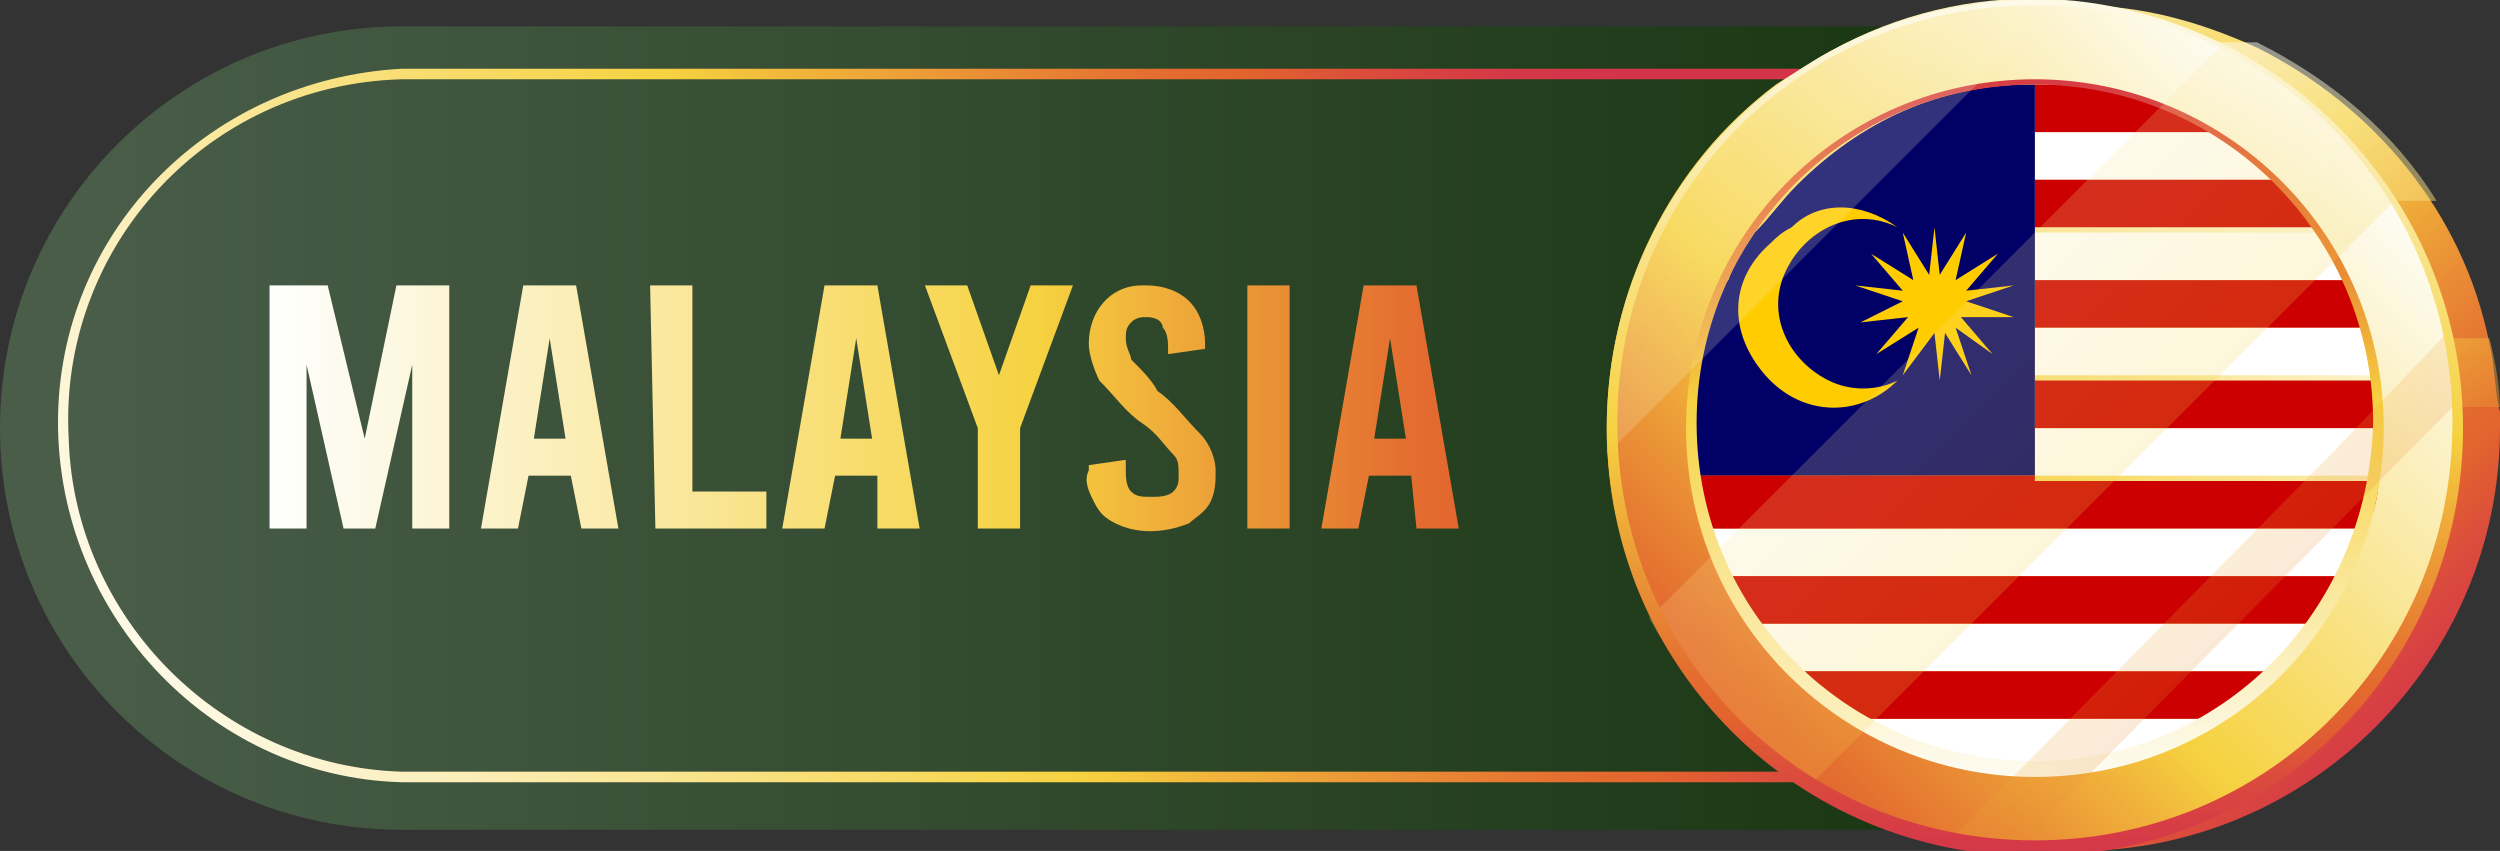 <?xml version="1.0" encoding="utf-8"?>
<!-- Generator: Adobe Illustrator 25.0.0, SVG Export Plug-In . SVG Version: 6.00 Build 0)  -->
<svg version="1.1" id="Layer_1" xmlns="http://www.w3.org/2000/svg" xmlns:xlink="http://www.w3.org/1999/xlink" x="0px" y="0px"
	 width="47.3px" height="16.1px" viewBox="0 0 47.3 16.1" style="enable-background:new 0 0 47.3 16.1;" xml:space="preserve">
<rect x="0" y="0" width="47.3" height="16.1" fill="#333333" stroke="none"/>
<style type="text/css">
	.st0{fill:url(#SVGID_1_);}
	.st1{fill:url(#SVGID_2_);}
	.st2{fill:url(#SVGID_3_);}
	.st3{opacity:0.5;fill:url(#SVGID_4_);enable-background:new    ;}
	.st4{opacity:0.5;fill:url(#SVGID_5_);enable-background:new    ;}
	.st5{fill:url(#SVGID_6_);}
	.st6{fill:#FFFFFF;}
	.st7{fill:#CC0000;}
	.st8{fill:#000066;}
	.st9{fill:#FFCC00;}
	.st10{fill:url(#SVGID_7_);}
	.st11{opacity:0.2;}
	.st12{fill:url(#SVGID_8_);}
	.st13{fill:url(#SVGID_9_);}
	.st14{fill:url(#SVGID_10_);}
	.st15{fill:url(#SVGID_11_);}
	.st16{fill:url(#SVGID_12_);}
</style>
<g>
	<g id="Layer_1_1_">
		
			<linearGradient id="SVGID_1_" gradientUnits="userSpaceOnUse" x1="1.53" y1="9.935" x2="48.22" y2="9.935" gradientTransform="matrix(1 0 0 -1 0 18)">
			<stop  offset="0" style="stop-color:#495D49"/>
			<stop  offset="1" style="stop-color:#0A2A00"/>
		</linearGradient>
		<path class="st0" d="M39.2,0.5H7.6C3.4,0.5,0,3.9,0,8.1l0,0c0,4.2,3.4,7.6,7.6,7.6h31.7c4.2,0,7.6-3.4,7.6-7.6l0,0
			C46.8,3.9,43.4,0.5,39.2,0.5z"/>
		
			<linearGradient id="SVGID_2_" gradientUnits="userSpaceOnUse" x1="1584.076" y1="22.138" x2="1556.797" y2="6.088" gradientTransform="matrix(-1 0 0 1 1588.27 -2.62)">
			<stop  offset="0" style="stop-color:#FEFFFF"/>
			<stop  offset="0.2" style="stop-color:#FBEEB8"/>
			<stop  offset="0.52" style="stop-color:#F6D240"/>
			<stop  offset="0.57" style="stop-color:#F2BC3C"/>
			<stop  offset="0.69" style="stop-color:#E98C35"/>
			<stop  offset="0.77" style="stop-color:#E46E30"/>
			<stop  offset="0.82" style="stop-color:#E2632E"/>
			<stop  offset="0.82" style="stop-color:#E2632E"/>
			<stop  offset="0.89" style="stop-color:#DA493E"/>
			<stop  offset="0.95" style="stop-color:#D53947"/>
			<stop  offset="1" style="stop-color:#D3344A"/>
		</linearGradient>
		<path class="st1" d="M7.6,1.3h31.7c3.7-0.1,6.8,2.8,7,6.5s-2.8,6.8-6.5,7c-0.2,0-0.3,0-0.5,0H7.6c-3.7-0.1-6.6-3.3-6.5-7
			C1.2,4.3,4,1.5,7.6,1.3z M39.2,14.6c3.6,0.1,6.7-2.7,6.8-6.3s-2.7-6.7-6.3-6.8c-0.2,0-0.3,0-0.5,0H7.6C3.9,1.6,1.1,4.7,1.3,8.3
			c0.1,3.4,2.9,6.2,6.3,6.3H39.2z"/>
		
			<linearGradient id="SVGID_3_" gradientUnits="userSpaceOnUse" x1="-809.016" y1="17.803" x2="-794.806" y2="3.373" gradientTransform="matrix(1 0 0 -1 840.64 18)">
			<stop  offset="0" style="stop-color:#FEFFFF"/>
			<stop  offset="0.2" style="stop-color:#FBEEB8"/>
			<stop  offset="0.52" style="stop-color:#F6D240"/>
			<stop  offset="0.57" style="stop-color:#F2BC3C"/>
			<stop  offset="0.69" style="stop-color:#E98C35"/>
			<stop  offset="0.77" style="stop-color:#E46E30"/>
			<stop  offset="0.82" style="stop-color:#E2632E"/>
			<stop  offset="0.82" style="stop-color:#E2632E"/>
			<stop  offset="0.89" style="stop-color:#DA493E"/>
			<stop  offset="0.95" style="stop-color:#D53947"/>
			<stop  offset="1" style="stop-color:#D3344A"/>
		</linearGradient>
		<path class="st2" d="M47.3,8.1c0,4.4-3.6,8-8,8c-4.4,0-8-3.6-8-8c0-4.4,3.6-8,8-8c1.2,0,2.3,0.3,3.4,0.8c2.2,1.1,3.9,3.1,4.4,5.6
			c0.1,0.4,0.1,0.9,0.2,1.3C47.3,7.8,47.3,7.9,47.3,8.1z"/>
		
			<linearGradient id="SVGID_4_" gradientUnits="userSpaceOnUse" x1="-798.576" y1="17.39" x2="-792.186" y2="6.31" gradientTransform="matrix(1 0 0 -1 840.64 18)">
			<stop  offset="0" style="stop-color:#FEFFFF"/>
			<stop  offset="0.2" style="stop-color:#FBEEB8"/>
			<stop  offset="0.52" style="stop-color:#F6D240"/>
			<stop  offset="0.57" style="stop-color:#F2BC3C"/>
			<stop  offset="0.69" style="stop-color:#E98C35"/>
			<stop  offset="0.77" style="stop-color:#E46E30"/>
			<stop  offset="0.82" style="stop-color:#E2632E"/>
			<stop  offset="0.82" style="stop-color:#E2632E"/>
			<stop  offset="0.89" style="stop-color:#DA493E"/>
			<stop  offset="0.95" style="stop-color:#D53947"/>
			<stop  offset="1" style="stop-color:#D3344A"/>
		</linearGradient>
		<path class="st3" d="M46.1,3.8h-4.4v-3h1C44.1,1.5,45.3,2.5,46.1,3.8z"/>
		
			<linearGradient id="SVGID_5_" gradientUnits="userSpaceOnUse" x1="-797.791" y1="17.384" x2="-791.691" y2="6.814" gradientTransform="matrix(1 0 0 -1 840.64 18)">
			<stop  offset="0" style="stop-color:#FEFFFF"/>
			<stop  offset="0.2" style="stop-color:#FBEEB8"/>
			<stop  offset="0.52" style="stop-color:#F6D240"/>
			<stop  offset="0.57" style="stop-color:#F2BC3C"/>
			<stop  offset="0.69" style="stop-color:#E98C35"/>
			<stop  offset="0.77" style="stop-color:#E46E30"/>
			<stop  offset="0.82" style="stop-color:#E2632E"/>
			<stop  offset="0.82" style="stop-color:#E2632E"/>
			<stop  offset="0.89" style="stop-color:#DA493E"/>
			<stop  offset="0.95" style="stop-color:#D53947"/>
			<stop  offset="1" style="stop-color:#D3344A"/>
		</linearGradient>
		<path class="st4" d="M47.3,7.7H46V6.4h1.1C47.2,6.8,47.3,7.3,47.3,7.7z"/>
		
			<linearGradient id="SVGID_6_" gradientUnits="userSpaceOnUse" x1="1610.759" y1="15.849" x2="1625.12" y2="1.479" gradientTransform="matrix(-1 0 0 -1 1655.17 18)">
			<stop  offset="0" style="stop-color:#FEFFFF"/>
			<stop  offset="0.2" style="stop-color:#FBEEB8"/>
			<stop  offset="0.52" style="stop-color:#F6D240"/>
			<stop  offset="0.57" style="stop-color:#F2BC3C"/>
			<stop  offset="0.69" style="stop-color:#E98C35"/>
			<stop  offset="0.77" style="stop-color:#E46E30"/>
			<stop  offset="0.82" style="stop-color:#E2632E"/>
			<stop  offset="0.82" style="stop-color:#E2632E"/>
			<stop  offset="0.89" style="stop-color:#DA493E"/>
			<stop  offset="0.95" style="stop-color:#D53947"/>
			<stop  offset="1" style="stop-color:#D3344A"/>
		</linearGradient>
		<path class="st5" d="M30.4,8.1c0,2.5,1.2,4.9,3.2,6.4c0.3,0.2,0.5,0.4,0.8,0.5c3.9,2.2,8.8,0.9,11-2.9s0.9-8.8-2.9-11
			c-2.5-1.5-5.6-1.5-8.1,0c-0.3,0.2-0.5,0.3-0.8,0.5C31.6,3.1,30.4,5.5,30.4,8.1z"/>
		<path class="st6" d="M38.5,7.1h6.4c0-0.3-0.1-0.6-0.2-0.9h-6.2V7.1z"/>
		<path class="st6" d="M38.5,5.3h5.9C44.2,5,44,4.6,43.8,4.4h-5.3V5.3z"/>
		<path class="st6" d="M35.2,13.6c2.1,1.2,4.6,1.2,6.7,0H35.2z"/>
		<path class="st6" d="M33.9,12.7H43c0.3-0.3,0.6-0.6,0.8-0.9H33.2C33.4,12.1,33.7,12.4,33.9,12.7z"/>
		<path class="st6" d="M38.5,3.4H43c-0.4-0.4-0.8-0.7-1.2-0.9h-3.3V3.4z"/>
		<path class="st6" d="M32.6,10.9h11.8c0.1-0.3,0.3-0.6,0.3-0.9H32.3C32.4,10.2,32.5,10.5,32.6,10.9z"/>
		<path class="st6" d="M38.5,9h6.4C45,8.7,45,8.4,45,8.1h-6.5L38.5,9z"/>
		<path class="st7" d="M38.5,1.6L38.5,1.6z"/>
		<polygon class="st7" points="45,8.1 45,8.1 45,8.1 		"/>
		<path class="st7" d="M38.5,6.2h6.2c-0.1-0.3-0.2-0.6-0.3-0.9h-5.9V6.2z"/>
		<path class="st7" d="M38.5,8.1H45c0-0.3,0-0.6-0.1-0.9h-6.4V8.1z"/>
		<path class="st7" d="M38.5,4.3h5.3C43.6,4,43.3,3.7,43,3.4h-4.5V4.3z"/>
		<path class="st7" d="M38.5,1.6v0.9h3.4c-1-0.6-2.1-0.9-3.2-0.9L38.5,1.6z"/>
		<path class="st8" d="M38.4,1.6c-1.7,0-3.2,0.7-4.4,1.9c-0.3,0.3-0.5,0.6-0.8,0.9c-0.2,0.3-0.4,0.6-0.5,0.9
			c-0.1,0.1-0.1,0.2-0.2,0.4C32.2,6.4,32,7.2,32,8.1c0,0.3,0,0.6,0.1,0.9h6.4V1.6L38.4,1.6z"/>
		<path class="st7" d="M35.2,13.6h6.7c0.4-0.3,0.8-0.6,1.2-0.9h-9.1C34.3,13.1,34.7,13.4,35.2,13.6z"/>
		<path class="st7" d="M33.2,11.8h10.7c0.2-0.3,0.4-0.6,0.5-0.9H32.6C32.8,11.2,32.9,11.5,33.2,11.8z"/>
		<path class="st7" d="M38.5,9h-6.4c0,0.2,0,0.3,0.1,0.5l0.1,0.5h12.5c0.1-0.3,0.2-0.6,0.2-0.9H38.5z"/>
		<path class="st9" d="M36.6,4.3l0.1,0.9l0.5-0.8L37,5.3l0.8-0.5l-0.6,0.7l0.9-0.1l-0.9,0.3l0.9,0.3L37.1,6l0.6,0.7L37,6.2l0.3,0.9
			l-0.5-0.8l-0.1,0.9l-0.1-0.9L36,7.1l0.3-0.9l-0.8,0.5L36.1,6l-0.9,0.1L36,5.7l-0.9-0.3l0.9,0.1l-0.6-0.7l0.8,0.5L36,4.4l0.5,0.8
			L36.6,4.3z M35.9,4.3c-0.8-0.4-1.7,0-2.1,0.8c0,0,0,0,0,0c-0.4,0.8,0,1.7,0.8,2.1c0.4,0.2,0.9,0.2,1.3,0c-0.7,0.7-1.8,0.7-2.5-0.1
			s-0.7-1.8,0.1-2.5c0.1-0.1,0.2-0.2,0.4-0.3C34.4,3.8,35.2,3.8,35.9,4.3L35.9,4.3z"/>
		
			<linearGradient id="SVGID_7_" gradientUnits="userSpaceOnUse" x1="-802.15" y1="2.77" x2="-802.15" y2="17.43" gradientTransform="matrix(1 0 0 -1 840.64 18)">
			<stop  offset="0" style="stop-color:#FEFFFF"/>
			<stop  offset="0.2" style="stop-color:#FBEEB8"/>
			<stop  offset="0.52" style="stop-color:#F6D240"/>
			<stop  offset="0.57" style="stop-color:#F2BC3C"/>
			<stop  offset="0.69" style="stop-color:#E98C35"/>
			<stop  offset="0.77" style="stop-color:#E46E30"/>
			<stop  offset="0.82" style="stop-color:#E2632E"/>
			<stop  offset="0.82" style="stop-color:#E2632E"/>
			<stop  offset="0.89" style="stop-color:#DA493E"/>
			<stop  offset="0.95" style="stop-color:#D53947"/>
			<stop  offset="1" style="stop-color:#D3344A"/>
		</linearGradient>
		<path class="st10" d="M38.5,1.5c-3.7,0-6.6,3-6.6,6.6c0,3.7,3,6.6,6.6,6.6c3.7,0,6.6-3,6.6-6.6c0,0,0,0,0,0
			C45.1,4.4,42.1,1.5,38.5,1.5z M38.5,14.4c-3.5,0-6.4-2.8-6.4-6.4c0-3.5,2.8-6.4,6.4-6.4c3.5,0,6.4,2.8,6.4,6.4c0,0,0,0,0,0
			C44.8,11.6,42,14.4,38.5,14.4L38.5,14.4z"/>
		<g class="st11">
			
				<linearGradient id="SVGID_8_" gradientUnits="userSpaceOnUse" x1="-808.077" y1="15.852" x2="-793.707" y2="1.482" gradientTransform="matrix(1 0 0 -1 840.64 18)">
				<stop  offset="0" style="stop-color:#FEFFFF"/>
				<stop  offset="0.2" style="stop-color:#FBEEB8"/>
				<stop  offset="0.52" style="stop-color:#F6D240"/>
				<stop  offset="0.57" style="stop-color:#F2BC3C"/>
				<stop  offset="0.69" style="stop-color:#E98C35"/>
				<stop  offset="0.77" style="stop-color:#E46E30"/>
				<stop  offset="0.82" style="stop-color:#E2632E"/>
				<stop  offset="0.82" style="stop-color:#E2632E"/>
				<stop  offset="0.89" style="stop-color:#DA493E"/>
				<stop  offset="0.95" style="stop-color:#D53947"/>
				<stop  offset="1" style="stop-color:#D3344A"/>
			</linearGradient>
			<path class="st12" d="M39,0h-0.5c-4.5,0-8.1,3.6-8.1,8.1l0,0c0,0.2,0,0.3,0,0.5C33.3,5.7,36.1,2.9,39,0z"/>
			
				<linearGradient id="SVGID_9_" gradientUnits="userSpaceOnUse" x1="-808.062" y1="15.858" x2="-793.692" y2="1.488" gradientTransform="matrix(1 0 0 -1 840.64 18)">
				<stop  offset="0" style="stop-color:#FEFFFF"/>
				<stop  offset="0.2" style="stop-color:#FBEEB8"/>
				<stop  offset="0.52" style="stop-color:#F6D240"/>
				<stop  offset="0.57" style="stop-color:#F2BC3C"/>
				<stop  offset="0.69" style="stop-color:#E98C35"/>
				<stop  offset="0.77" style="stop-color:#E46E30"/>
				<stop  offset="0.82" style="stop-color:#E2632E"/>
				<stop  offset="0.82" style="stop-color:#E2632E"/>
				<stop  offset="0.89" style="stop-color:#DA493E"/>
				<stop  offset="0.95" style="stop-color:#D53947"/>
				<stop  offset="1" style="stop-color:#D3344A"/>
			</linearGradient>
			<path class="st13" d="M34.2,14.9c3.7-3.7,7.4-7.4,11.1-11.1c-0.8-1.3-1.9-2.3-3.3-2.9l-2.3,2.3l-8.5,8.5
				C31.9,12.9,32.9,14.1,34.2,14.9z"/>
			
				<linearGradient id="SVGID_10_" gradientUnits="userSpaceOnUse" x1="-808.075" y1="15.845" x2="-793.705" y2="1.475" gradientTransform="matrix(1 0 0 -1 840.64 18)">
				<stop  offset="0" style="stop-color:#FEFFFF"/>
				<stop  offset="0.2" style="stop-color:#FBEEB8"/>
				<stop  offset="0.52" style="stop-color:#F6D240"/>
				<stop  offset="0.57" style="stop-color:#F2BC3C"/>
				<stop  offset="0.69" style="stop-color:#E98C35"/>
				<stop  offset="0.77" style="stop-color:#E46E30"/>
				<stop  offset="0.82" style="stop-color:#E2632E"/>
				<stop  offset="0.82" style="stop-color:#E2632E"/>
				<stop  offset="0.89" style="stop-color:#DA493E"/>
				<stop  offset="0.95" style="stop-color:#D53947"/>
				<stop  offset="1" style="stop-color:#D3344A"/>
			</linearGradient>
			<path class="st14" d="M46.5,7.6c0-0.4-0.1-0.9-0.2-1.3L44,8.7L36.8,16c0.4,0.1,0.8,0.1,1.2,0.2L46.5,7.6z"/>
		</g>
		
			<linearGradient id="SVGID_11_" gradientUnits="userSpaceOnUse" x1="-802.15" y1="1.2" x2="-802.15" y2="19.08" gradientTransform="matrix(1 0 0 -1 840.64 18)">
			<stop  offset="0" style="stop-color:#D3344A"/>
			<stop  offset="5.000000e-02" style="stop-color:#D53947"/>
			<stop  offset="0.11" style="stop-color:#DA493E"/>
			<stop  offset="0.18" style="stop-color:#E2632E"/>
			<stop  offset="0.18" style="stop-color:#E2632E"/>
			<stop  offset="0.23" style="stop-color:#E46E30"/>
			<stop  offset="0.31" style="stop-color:#E98C35"/>
			<stop  offset="0.43" style="stop-color:#F2BC3C"/>
			<stop  offset="0.48" style="stop-color:#F6D240"/>
			<stop  offset="0.8" style="stop-color:#FBEEB8"/>
			<stop  offset="1" style="stop-color:#FEFFFF"/>
		</linearGradient>
		<path class="st15" d="M38.5,0c-4.5,0-8.1,3.6-8.1,8.1s3.6,8.1,8.1,8.1s8.1-3.6,8.1-8.1c0,0,0,0,0,0C46.6,3.6,42.9,0,38.5,0
			C38.5,0,38.5,0,38.5,0z M38.5,15.9c-4.4,0-7.9-3.5-7.9-7.9s3.5-7.9,7.9-7.9s7.9,3.5,7.9,7.9C46.4,12.4,42.9,15.9,38.5,15.9
			C38.5,15.9,38.5,15.9,38.5,15.9L38.5,15.9z"/>
		
			<linearGradient id="SVGID_12_" gradientUnits="userSpaceOnUse" x1="5.1" y1="10.292" x2="33.06" y2="10.292" gradientTransform="matrix(1 0 0 -1 0 18)">
			<stop  offset="0" style="stop-color:#FEFFFF"/>
			<stop  offset="0.2" style="stop-color:#FBEEB8"/>
			<stop  offset="0.52" style="stop-color:#F6D240"/>
			<stop  offset="0.57" style="stop-color:#F2BC3C"/>
			<stop  offset="0.69" style="stop-color:#E98C35"/>
			<stop  offset="0.77" style="stop-color:#E46E30"/>
			<stop  offset="0.82" style="stop-color:#E2632E"/>
			<stop  offset="0.82" style="stop-color:#E2632E"/>
			<stop  offset="0.89" style="stop-color:#DA493E"/>
			<stop  offset="0.95" style="stop-color:#D53947"/>
			<stop  offset="1" style="stop-color:#D3344A"/>
		</linearGradient>
		<path class="st16" d="M8.5,5.4V10H7.8V6.9L7.1,10H6.5L5.8,6.9V10H5.1V5.4h1.1l0.7,2.9l0.6-2.9L8.5,5.4z M10.8,9H10l-0.2,1H9.1
			l0.8-4.6h1l0.8,4.6H11L10.8,9z M10.7,8.3l-0.3-1.9l-0.3,1.9H10.7z M12.3,5.4h0.8v3.9h1.4V10h-2.1L12.3,5.4z M16.6,9h-0.8l-0.2,1
			h-0.8l0.8-4.6h1l0.8,4.6h-0.8L16.6,9z M16.5,8.3l-0.3-1.9l-0.3,1.9H16.5z M20.3,5.4l-1,2.7V10h-0.8V8.1l-1-2.7h0.8l0.6,1.7
			l0.6-1.7L20.3,5.4z M21.1,9.9c-0.2-0.1-0.3-0.2-0.4-0.4c-0.1-0.2-0.2-0.4-0.1-0.6V8.8l0.7-0.1v0.2c0,0.1,0,0.3,0.1,0.4
			c0.1,0.1,0.2,0.1,0.4,0.1c0.1,0,0.3,0,0.4-0.1c0.1-0.1,0.1-0.2,0.1-0.3c0-0.2,0-0.3-0.1-0.4c-0.2-0.2-0.3-0.4-0.6-0.6
			c-0.3-0.2-0.5-0.5-0.8-0.8c-0.1-0.2-0.2-0.5-0.2-0.7c0-0.6,0.4-1.1,1-1.1c0,0,0.1,0,0.1,0c0.3,0,0.6,0.1,0.8,0.3
			c0.2,0.2,0.3,0.5,0.3,0.8v0.1l-0.7,0.1V6.6c0-0.1,0-0.3-0.1-0.4C22,6.1,21.9,6,21.7,6c-0.1,0-0.2,0-0.3,0.1
			c-0.1,0.1-0.1,0.2-0.1,0.3c0,0.2,0.1,0.3,0.1,0.4c0.2,0.2,0.4,0.4,0.5,0.6c0.3,0.2,0.5,0.5,0.8,0.8C22.9,8.4,23,8.7,23,8.9
			c0,0.2,0,0.4-0.1,0.6c-0.1,0.2-0.3,0.3-0.4,0.4C22,10.1,21.5,10.1,21.1,9.9L21.1,9.9z M23.6,5.4h0.8V10h-0.8V5.4z M26.7,9h-0.8
			l-0.2,1H25l0.8-4.6h1l0.8,4.6h-0.8L26.7,9z M26.6,8.3l-0.3-1.9L26,8.3L26.6,8.3z"/>
	</g>
</g>
</svg>
